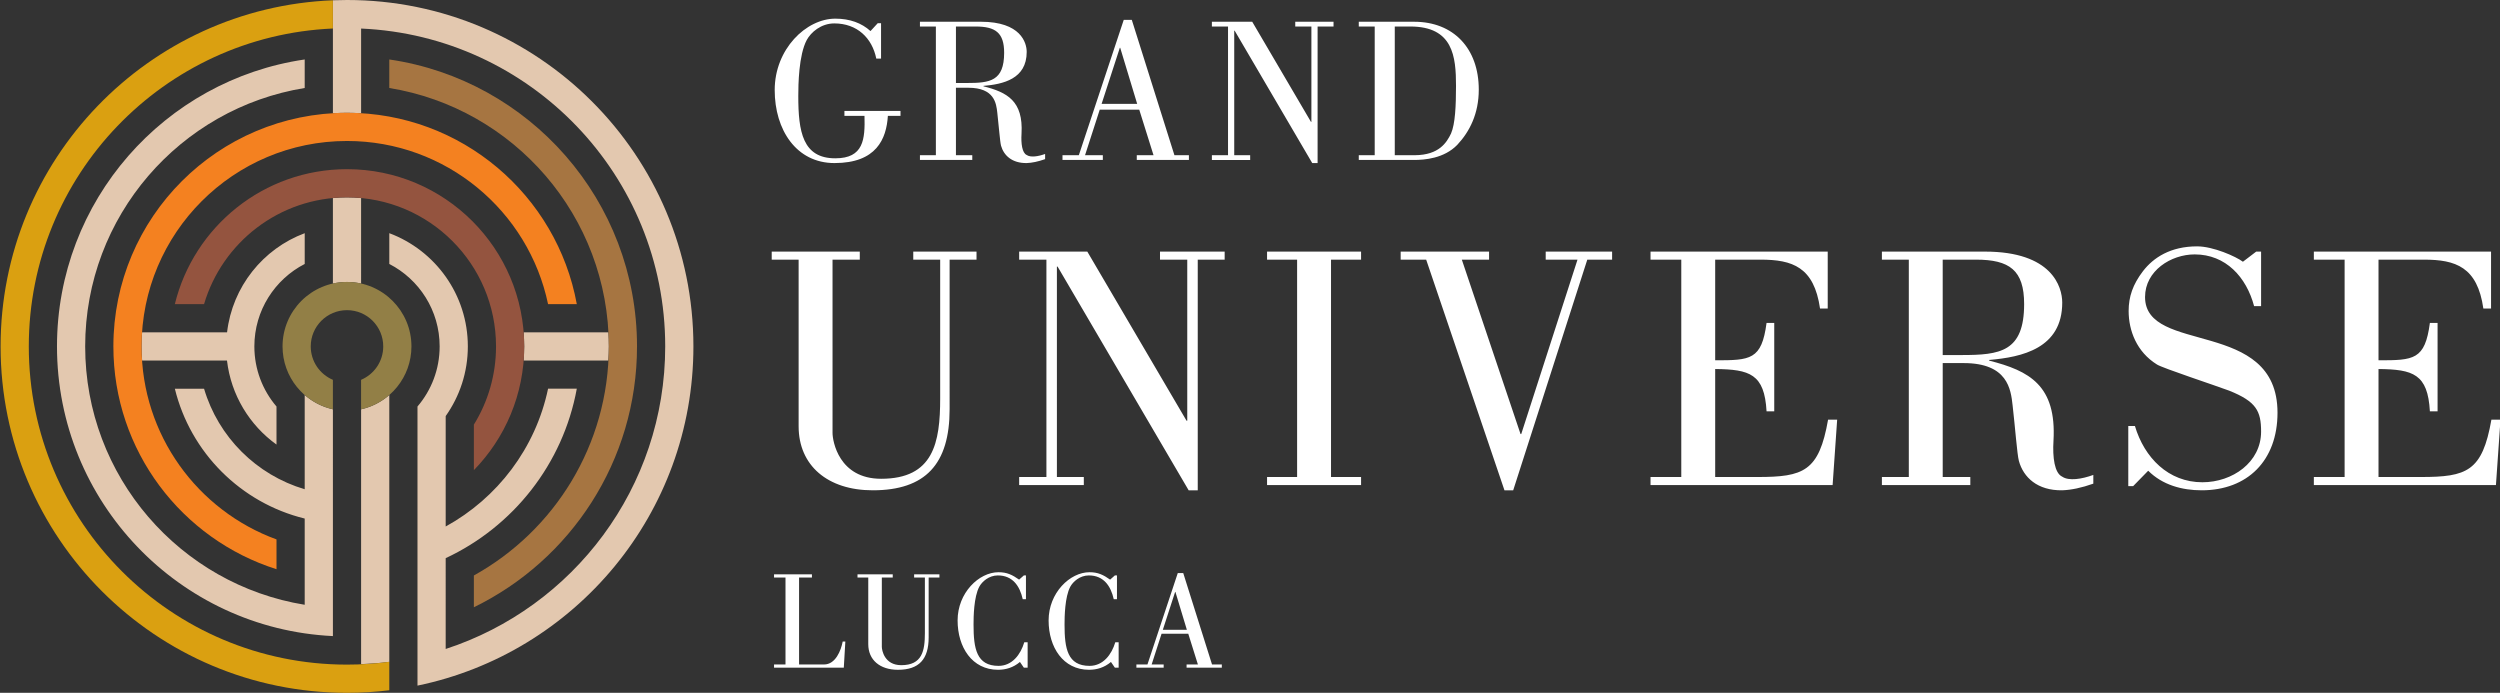 <?xml version="1.0" encoding="utf-8"?>
<!-- Generator: Adobe Illustrator 24.1.2, SVG Export Plug-In . SVG Version: 6.00 Build 0)  -->
<svg version="1.1" id="Layer_1" xmlns="http://www.w3.org/2000/svg" xmlns:xlink="http://www.w3.org/1999/xlink" x="0px" y="0px"
	 viewBox="0 0 2562 710" style="enable-background:new 0 0 2562 710;" xml:space="preserve">
<rect x="0" y="0" width="2562" height="710" fill="#333333" stroke="none"/>
<style type="text/css">
	.st0{fill:#E3C8AF;}
	.st1{fill:#A67541;}
	.st2{fill:#F48120;}
	.st3{fill:#94543F;}
	.st4{fill:#927F46;}
	.st5{fill:#DAA011;}
	.st6{fill:#FFFFFF;}
</style>
<g>
	<path class="st0" d="M536.61,340.57c0.38,4.76,0.62,9.56,0.62,14.43c0,4.87-0.25,9.69-0.62,14.46h86.81c0.25-4.8,0.5-9.6,0.5-14.46
		c0-4.85-0.16-9.65-0.42-14.43H536.61L536.61,340.57z M710.61,355c0-196.06-158.94-355-355-355c-4.84,0-9.66,0.1-14.44,0.29v13.48
		v15.45v86.84c4.78-0.29,9.59-0.48,14.44-0.48c4.86,0,9.66,0.2,14.45,0.48v-86.8C543.45,36.83,681.71,179.74,681.71,355
		c0,144.79-94.39,267.5-224.97,310.07V572c69.08-32.25,120.25-96.46,134.36-173.66h-29.44c-12.76,60.94-51.92,112.11-104.92,141.22
		V426.4c14.28-20.18,22.7-44.8,22.7-71.4c0-53.15-33.48-98.46-80.49-116.04v31.54c30.64,15.75,51.6,47.67,51.6,84.49
		c0,23.51-8.55,45.02-22.71,61.6v4.44v34.54v97.2v30.52v89.76v15.46v14.11C589.27,669.27,710.61,526.31,710.61,355L710.61,355z
		 M341.16,392.17v27.28c-10.9-2.43-20.76-7.57-28.9-14.65v96.57c-49.48-14.63-88.52-53.55-103.14-103.03h-29.94
		c16.03,65.49,67.59,117.04,133.08,133.07v88.36C184.7,599.05,87.29,488.42,87.29,355c0-133.43,97.39-244.11,224.97-264.83V60.94
		C168.66,81.92,58.4,205.58,58.4,355c0,159.3,125.33,289.32,282.76,296.86v-12.01v-16.92v-86.88v-29V392.17L341.16,392.17
		L341.16,392.17z M398.95,404.81c-8.13,7.08-18,12.21-28.9,14.65v261.17c9.74-0.43,19.4-1.12,28.9-2.38v19.37l0,0V404.81
		L398.95,404.81z M355.6,288.95c4.97,0,9.79,0.6,14.45,1.64V203c-4.76-0.45-9.57-0.73-14.45-0.73c-4.88,0-9.68,0.28-14.44,0.73
		v87.59C345.82,289.55,350.64,288.95,355.6,288.95L355.6,288.95z M283.37,416.6c-14.16-16.58-22.7-38.09-22.7-61.6
		c0-36.82,20.96-68.75,51.6-84.49v-31.54c-42.69,15.96-74.13,54.81-79.57,101.61h-87.07c-0.32,4.77-0.55,9.57-0.55,14.43
		c0,4.87,0.25,9.68,0.57,14.46h86.97c4.13,35.43,23.19,66.3,50.74,86.12V416.6L283.37,416.6z"/>
	<path class="st1" d="M652.81,355c0-149.42-110.27-273.08-253.87-294.06v29.24C526.52,110.89,623.92,221.57,623.92,355
		c0,101.01-55.81,188.98-138.29,234.75v32.57C584.61,574.09,652.81,472.51,652.81,355L652.81,355z"/>
	<path class="st2" d="M591.11,311.66c-20.4-111.54-118.08-196.08-235.5-196.08c-132.23,0-239.42,107.19-239.42,239.42
		c0,107.05,70.26,197.69,167.18,228.33V552.8C202.68,523.33,145.08,445.89,145.08,355c0-116.26,94.25-210.52,210.52-210.52
		c101.41,0,186.07,71.71,206.05,167.18H591.11L591.11,311.66z"/>
	<path class="st3" d="M537.23,355c0-100.31-81.32-181.63-181.63-181.63c-85.37,0-156.99,58.9-176.42,138.29h29.94
		c18.69-63.24,77.19-109.39,146.48-109.39c84.35,0,152.73,68.38,152.73,152.73c0,29.4-8.31,56.85-22.71,80.15v46.67
		C517.56,449.08,537.23,404.34,537.23,355L537.23,355z"/>
	<path class="st4" d="M421.65,355c0-36.47-29.57-66.05-66.05-66.05c-36.48,0-66.05,29.57-66.05,66.05
		c0,31.51,22.07,57.87,51.6,64.46v-30.22c-13.34-5.64-22.7-18.84-22.7-34.24c0-20.52,16.63-37.15,37.15-37.15
		s37.15,16.63,37.15,37.15c0,15.4-9.36,28.6-22.71,34.24v30.22C399.58,412.87,421.65,386.51,421.65,355L421.65,355z"/>
	<path class="st5" d="M341.16,0.29C151.8,7.87,0.61,163.78,0.61,355c0,196.07,158.94,355,355,355c14.67,0,29.14-0.9,43.34-2.63
		v-29.13c-14.18,1.89-28.65,2.86-43.34,2.86c-180.1,0-326.1-146-326.1-326.11c0-175.26,138.26-318.22,311.65-325.78V0.29
		L341.16,0.29z"/>
	<g>
		<path class="st6" d="M2437.5,488.85V378.18c35.46,0.36,50.5,5.01,52.65,43.34h7.88v-90.61h-7.88
			c-5.01,37.96-16.48,38.32-52.65,38.32V266.08h46.56c32.59,0,54.8,7.52,60.89,50.14h7.88v-58.38h-181.59v8.24h31.52v222.77h-31.52
			v8.23h186.6l4.66-66.98h-9.31c-9.31,53.01-25.07,58.74-72.35,58.74H2437.5L2437.5,488.85z M2333.99,422.95
			c0-97.42-135.74-59.1-135.74-118.55c0-26.86,26.5-43.69,50.86-43.69c31.88,0,53.01,23.28,60.89,53.01h7.17v-55.87h-5.02
			l-13.61,10.38c-7.16-5.37-30.44-15.76-46.92-15.76c-27.22,0-44.77,11.46-55.51,25.43c-10.39,13.61-14.68,26.15-14.68,40.83
			c0,20.05,8.23,41.9,29.01,54.8c5.37,3.58,60.89,21.85,74.14,26.86c27.58,11.1,32.59,20.77,32.59,41.9
			c0,31.52-29.37,51.93-60.17,51.93c-34.74,0-59.45-25.07-69.13-57.66h-6.8v61.6h5.01l15.4-15.76
			c14.69,14.68,34.74,20.06,54.8,20.06C2303.19,502.46,2333.99,472.02,2333.99,422.95L2333.99,422.95z M2113.37,502.46
			c9.31-0.36,19.7-2.51,31.87-6.81v-8.95c-11.82,4.3-25.07,6.44-31.87,1.79c-7.88-3.58-10.03-19.7-8.95-36.89
			c3.22-56.59-24.71-71.63-65.9-82.02v-0.71c33.67-2.87,74.86-11.82,74.86-58.74c0-16.11-10.39-52.29-79.15-52.29h-105.66v8.24
			h27.58v222.77h-27.58v8.23h90.61v-8.23h-28.29V372.09h21.49c45.13,0,48.35,26.86,50.14,43.34c2.5,21.49,4.65,50.5,6.44,56.95
			C2073.61,489.21,2087.94,502.82,2113.37,502.46L2113.37,502.46z M2010.22,363.85h-19.34v-97.77h34.02
			c34.39,0,49.43,10.74,49.43,45.49C2074.33,360.63,2049.62,363.85,2010.22,363.85L2010.22,363.85z M1493.4,148.45
			c12.72-13.57,22.05-32.02,22.05-56.61c0-42.41-26.08-69.55-66.16-69.55h-56.82v4.88h16.33v131.88h-16.33v4.88h56.4
			C1459.89,163.93,1479.82,162.45,1493.4,148.45L1493.4,148.45z M1492.12,88.02c0,20.36-0.85,39.01-5.09,48.77
			c-4.46,9.33-12.3,22.05-36.89,22.26h-20.78V27.17h15.91C1489.15,27.17,1492.12,57.91,1492.12,88.02L1492.12,88.02z
			 M1216.02,684.25h36.1v-3.29h-10.03l-29.51-93.7h-5.59l-31.09,93.7h-11.32v3.29h27.94v-3.29h-12.32l10.17-31.52h27.36l9.88,31.52
			h-11.6V684.25L1216.02,684.25z M1216.3,645.43h-24.64l12.61-38.83h0.29L1216.3,645.43L1216.3,645.43z M1350.28,27.17h16.33v-4.88
			h-39.23v4.88h16.54v97.75h-0.42l-60.21-102.62h-41.35v4.88h16.54v131.88h-16.54v4.88h39.23v-4.88h-16.33V31.41h0.42l79.51,135.7
			h5.51V27.17L1350.28,27.17z M1164.96,163.93h53.43v-4.88h-14.84l-43.68-138.67h-8.27l-46.01,138.67h-16.75v4.88h41.34v-4.88
			h-18.23l15.05-46.65h40.5l14.63,46.65h-17.17V163.93L1164.96,163.93z M1165.39,106.47h-36.47l18.66-57.46h0.42L1165.39,106.47
			L1165.39,106.47z M1052.16,167.11c5.51-0.21,11.66-1.48,18.87-4.03v-5.3c-7,2.55-14.84,3.82-18.87,1.06
			c-4.66-2.12-5.94-11.66-5.3-21.84c1.91-33.5-14.63-42.41-39.01-48.56v-0.42c19.93-1.69,44.31-6.99,44.31-34.77
			c0-9.54-6.15-30.96-46.86-30.96h-62.55v4.88h16.33v131.88h-16.33v4.88h53.64v-4.88h-16.75V89.93h12.72
			c26.71,0,28.62,15.91,29.68,25.66c1.49,12.72,2.76,29.9,3.82,33.71C1028.63,159.26,1037.11,167.32,1052.16,167.11L1052.16,167.11z
			 M991.1,85.05h-11.45V27.17h20.14c20.36,0,29.26,6.36,29.26,26.93C1029.05,83.15,1014.42,85.05,991.1,85.05L991.1,85.05z
			 M909.89,118.77h12.94v-5.09h-57.46v5.09h20.57c0.64,23.96-0.85,43.47-29.9,43.47c-33.5,0-37.95-27.35-37.95-63.82
			c0-11.66,0.42-41.98,8.69-57.46c4.24-7.84,14.63-16.96,28.2-16.96c23.53,0,38.8,15.06,43.04,36.04h4.88V23.78h-3.39l-7.42,8.06
			c-9.12-8.27-21.21-12.72-36.05-12.72c-29.89,0-62.13,31.17-62.13,73.15c0,40.71,22.05,74.85,61.28,74.85
			C898.23,167.11,908.41,142.3,909.89,118.77L909.89,118.77z M1394.83,257.84h-96.35v8.24h30.8v222.77h-30.8v8.23h96.35v-8.23h-30.8
			V266.08h30.8V257.84L1394.83,257.84z M1227.45,266.08h27.58v-8.24h-66.26v8.24h27.93v165.11h-0.71l-101.72-173.35h-69.84v8.24
			h27.93v222.77h-27.93v8.23h66.26v-8.23h-27.58V273.24h0.72l134.31,229.22h9.31V266.08L1227.45,266.08z M973.16,266.08h27.58v-8.24
			h-64.83v8.24h27.58v142.19c0,45.49-6.81,82.38-60.53,82.38c-43.34,0-49.78-38.68-49.78-46.92V266.08h27.93v-8.24h-90.26v8.24
			h27.58v170.84c0,40.11,29.73,65.54,75.93,65.54c54.08,0,78.8-26.86,78.8-83.09V266.08L973.16,266.08z M1526.01,257.84h-90.61v8.24
			h26.14l80.23,236.38h8.95l75.93-236.38h25.43v-8.24h-68.05v8.24h32.59l-57.66,178.72h-0.72l-60.17-178.72h27.93V257.84
			L1526.01,257.84z M832.06,588.55h-38.83v3.29h11.75v89.11h-11.75v3.29h71.49l1.58-26.79h-2.72c-1.72,9.17-7.31,23.49-19.05,23.49
			h-25.65v-89.11h13.18V588.55L832.06,588.55z M914.87,588.55h-36.1v3.29h11.03v68.34c0,16.05,11.89,26.22,30.37,26.22
			c21.63,0,31.52-10.74,31.52-33.24v-61.32h11.03v-3.29h-25.93v3.29h11.03v56.88c0,18.2-2.72,32.95-24.21,32.95
			c-17.33,0-19.91-15.48-19.91-18.77v-71.06h11.18V588.55L914.87,588.55z M981.35,635.82c0,27.51,14.9,50.57,41.4,50.57
			c8.02,0,15.76-2.29,22.49-8.02l4.01,5.87h3.87v-26.07h-3.44c-3.72,12.61-12.47,24.21-26.36,24.21
			c-22.64,0-25.64-17.76-25.64-42.41c0-7.88,0.28-28.22,5.87-38.68c2.86-5.3,9.89-11.6,19.05-11.6c15.05,0,22.49,10.75,25.5,24.36
			h3.29v-24.36h-2.15l-4.87,4.3c-6.87-4.87-12.46-7.59-21.06-7.59C1003.12,586.4,981.35,607.6,981.35,635.82L981.35,635.82z
			 M1757.72,488.85V378.18c35.46,0.36,50.5,5.01,52.65,43.34h7.88v-90.61h-7.88c-5.02,37.96-16.48,38.32-52.65,38.32V266.08h46.56
			c32.59,0,54.8,7.52,60.89,50.14h7.88v-58.38h-181.59v8.24h31.52v222.77h-31.52v8.23h186.6l4.66-66.98h-9.31
			c-9.31,53.01-25.07,58.74-72.35,58.74H1757.72L1757.72,488.85z M1074.61,635.82c0,27.51,14.9,50.57,41.41,50.57
			c8.02,0,15.76-2.29,22.49-8.02l4.01,5.87h3.87v-26.07h-3.44c-3.73,12.61-12.47,24.21-26.36,24.21
			c-22.64,0-25.65-17.76-25.65-42.41c0-7.88,0.29-28.22,5.87-38.68c2.87-5.3,9.89-11.6,19.06-11.6c15.04,0,22.49,10.75,25.5,24.36
			h3.3v-24.36h-2.15l-4.87,4.3c-6.87-4.87-12.47-7.59-21.06-7.59C1096.39,586.4,1074.61,607.6,1074.61,635.82L1074.61,635.82z"/>
	</g>
</g>
</svg>
